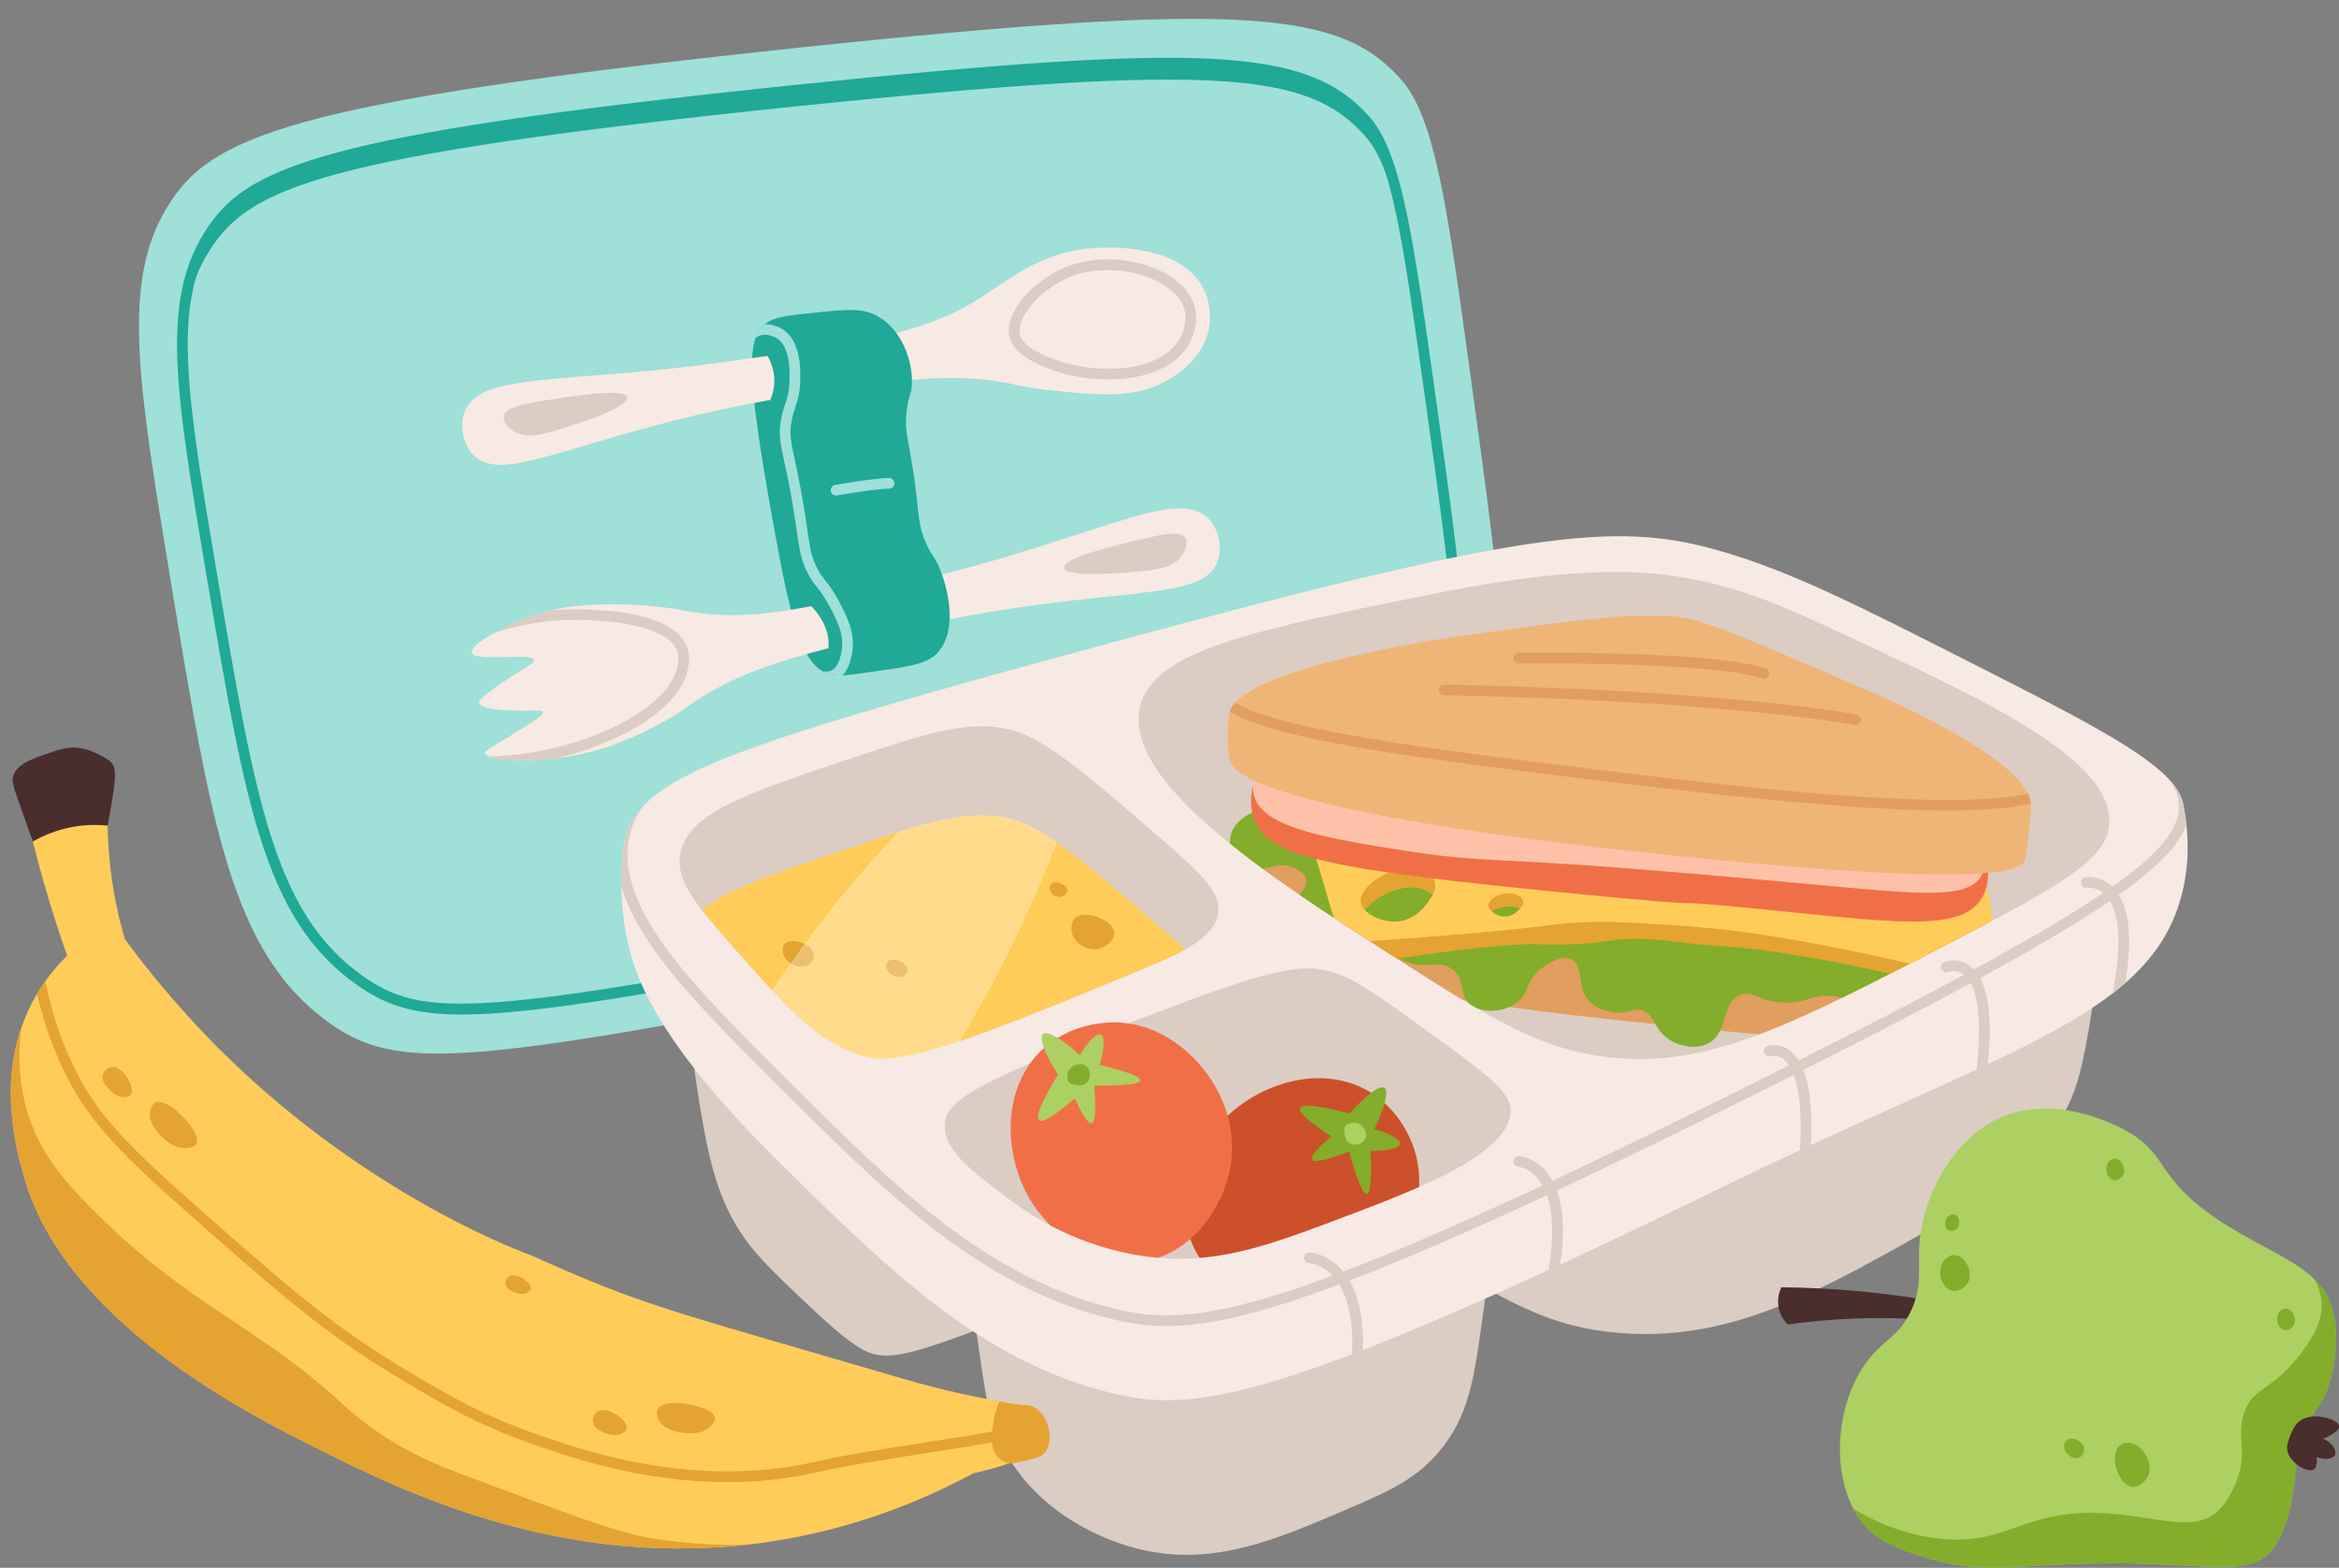 <?xml version="1.0" encoding="UTF-8"?>
<!DOCTYPE svg PUBLIC '-//W3C//DTD SVG 1.0//EN'
          'http://www.w3.org/TR/2001/REC-SVG-20010904/DTD/svg10.dtd'>
<svg height="623.0" preserveAspectRatio="xMidYMid meet" version="1.0" viewBox="-4.3 -7.5 929.4 623.0" width="929.4" xmlns="http://www.w3.org/2000/svg" xmlns:xlink="http://www.w3.org/1999/xlink" zoomAndPan="magnify"
><rect x="-4.3" y="-7.5" width="929.4" height="623.0" fill="#808080" stroke="none"/><defs
  ><clipPath id="a"
    ><path d="M 242 205 L 865 205 L 865 520 L 242 520 Z M 242 205"
    /></clipPath
    ><clipPath id="b"
    ><path d="M 863.398 313.059 C 861.414 298.008 833.898 283.766 778.949 255.895 C 733.73 232.961 707.785 219.805 680.215 211.723 C 637.141 199.105 602.531 202.523 412.586 254.598 C 278.723 291.297 249.023 302.449 243.691 327.352 C 243.254 329.41 243.02 331.473 242.938 333.547 C 242.457 339.656 242.227 348.508 243.691 358.938 C 246.164 376.531 252.676 402.684 307.352 456.375 C 349.832 498.086 385.82 533.43 437.27 546.016 C 469.246 553.84 501.523 551.488 680.215 464.168 C 794.598 408.273 852.695 396.191 863.398 344.645 C 866.059 331.816 864.844 320.566 863.398 313.059"
    /></clipPath
    ><clipPath id="c"
    ><path d="M 513 490 L 538 490 L 538 542 L 513 542 Z M 513 490"
    /></clipPath
    ><clipPath id="d"
    ><path d="M 863.398 313.059 C 861.414 298.008 833.898 283.766 778.949 255.895 C 733.73 232.961 707.785 219.805 680.215 211.723 C 637.141 199.105 602.531 202.523 412.586 254.598 C 278.723 291.297 249.023 302.449 243.691 327.352 C 243.254 329.41 243.02 331.473 242.938 333.547 C 242.457 339.656 242.227 348.508 243.691 358.938 C 246.164 376.531 252.676 402.684 307.352 456.375 C 349.832 498.086 385.82 533.43 437.27 546.016 C 469.246 553.84 501.523 551.488 680.215 464.168 C 794.598 408.273 852.695 396.191 863.398 344.645 C 866.059 331.816 864.844 320.566 863.398 313.059"
    /></clipPath
    ><clipPath id="e"
    ><path d="M 597 451 L 617 451 L 617 506 L 597 506 Z M 597 451"
    /></clipPath
    ><clipPath id="f"
    ><path d="M 863.398 313.059 C 861.414 298.008 833.898 283.766 778.949 255.895 C 733.73 232.961 707.785 219.805 680.215 211.723 C 637.141 199.105 602.531 202.523 412.586 254.598 C 278.723 291.297 249.023 302.449 243.691 327.352 C 243.254 329.41 243.02 331.473 242.938 333.547 C 242.457 339.656 242.227 348.508 243.691 358.938 C 246.164 376.531 252.676 402.684 307.352 456.375 C 349.832 498.086 385.82 533.43 437.27 546.016 C 469.246 553.84 501.523 551.488 680.215 464.168 C 794.598 408.273 852.695 396.191 863.398 344.645 C 866.059 331.816 864.844 320.566 863.398 313.059"
    /></clipPath
    ><clipPath id="g"
    ><path d="M 696 407 L 716 407 L 716 459 L 696 459 Z M 696 407"
    /></clipPath
    ><clipPath id="h"
    ><path d="M 863.398 313.059 C 861.414 298.008 833.898 283.766 778.949 255.895 C 733.73 232.961 707.785 219.805 680.215 211.723 C 637.141 199.105 602.531 202.523 412.586 254.598 C 278.723 291.297 249.023 302.449 243.691 327.352 C 243.254 329.41 243.02 331.473 242.938 333.547 C 242.457 339.656 242.227 348.508 243.691 358.938 C 246.164 376.531 252.676 402.684 307.352 456.375 C 349.832 498.086 385.82 533.43 437.27 546.016 C 469.246 553.84 501.523 551.488 680.215 464.168 C 794.598 408.273 852.695 396.191 863.398 344.645 C 866.059 331.816 864.844 320.566 863.398 313.059"
    /></clipPath
    ><clipPath id="i"
    ><path d="M 766 374 L 787 374 L 787 427 L 766 427 Z M 766 374"
    /></clipPath
    ><clipPath id="j"
    ><path d="M 863.398 313.059 C 861.414 298.008 833.898 283.766 778.949 255.895 C 733.73 232.961 707.785 219.805 680.215 211.723 C 637.141 199.105 602.531 202.523 412.586 254.598 C 278.723 291.297 249.023 302.449 243.691 327.352 C 243.254 329.41 243.02 331.473 242.938 333.547 C 242.457 339.656 242.227 348.508 243.691 358.938 C 246.164 376.531 252.676 402.684 307.352 456.375 C 349.832 498.086 385.82 533.43 437.27 546.016 C 469.246 553.84 501.523 551.488 680.215 464.168 C 794.598 408.273 852.695 396.191 863.398 344.645 C 866.059 331.816 864.844 320.566 863.398 313.059"
    /></clipPath
    ><clipPath id="k"
    ><path d="M 822 340 L 842 340 L 842 404 L 822 404 Z M 822 340"
    /></clipPath
    ><clipPath id="l"
    ><path d="M 863.398 313.059 C 861.414 298.008 833.898 283.766 778.949 255.895 C 733.73 232.961 707.785 219.805 680.215 211.723 C 637.141 199.105 602.531 202.523 412.586 254.598 C 278.723 291.297 249.023 302.449 243.691 327.352 C 243.254 329.41 243.02 331.473 242.938 333.547 C 242.457 339.656 242.227 348.508 243.691 358.938 C 246.164 376.531 252.676 402.684 307.352 456.375 C 349.832 498.086 385.82 533.43 437.27 546.016 C 469.246 553.84 501.523 551.488 680.215 464.168 C 794.598 408.273 852.695 396.191 863.398 344.645 C 866.059 331.816 864.844 320.566 863.398 313.059"
    /></clipPath
    ><clipPath id="m"
    ><path d="M 481 304 L 801 304 L 801 408 L 481 408 Z M 481 304"
    /></clipPath
    ><clipPath id="n"
    ><path d="M 833.875 319.855 C 833.195 334.266 812.496 345.305 771.117 366.797 C 706.98 400.113 674.91 416.773 635.91 412.719 C 607.418 409.754 587.492 396.965 547.645 371.391 C 500.781 341.312 441.727 303.41 448.66 273.426 C 453.895 250.805 494.383 242.691 568.238 227.891 C 625.402 216.438 652.266 219.887 664.277 221.938 C 688.617 226.086 704.723 233.48 733.363 246.895 C 787.008 272.02 835.07 294.531 833.875 319.855"
    /></clipPath
    ><clipPath id="o"
    ><path d="M 484 309 L 779 309 L 779 409 L 484 409 Z M 484 309"
    /></clipPath
    ><clipPath id="p"
    ><path d="M 833.875 319.855 C 833.195 334.266 812.496 345.305 771.117 366.797 C 706.98 400.113 674.91 416.773 635.91 412.719 C 607.418 409.754 587.492 396.965 547.645 371.391 C 500.781 341.312 441.727 303.41 448.66 273.426 C 453.895 250.805 494.383 242.691 568.238 227.891 C 625.402 216.438 652.266 219.887 664.277 221.938 C 688.617 226.086 704.723 233.48 733.363 246.895 C 787.008 272.02 835.07 294.531 833.875 319.855"
    /></clipPath
    ><clipPath id="q"
    ><path d="M 534 327 L 569 327 L 569 357 L 534 357 Z M 534 327"
    /></clipPath
    ><clipPath id="r"
    ><path d="M 833.875 319.855 C 833.195 334.266 812.496 345.305 771.117 366.797 C 706.98 400.113 674.91 416.773 635.91 412.719 C 607.418 409.754 587.492 396.965 547.645 371.391 C 500.781 341.312 441.727 303.41 448.66 273.426 C 453.895 250.805 494.383 242.691 568.238 227.891 C 625.402 216.438 652.266 219.887 664.277 221.938 C 688.617 226.086 704.723 233.48 733.363 246.895 C 787.008 272.02 835.07 294.531 833.875 319.855"
    /></clipPath
    ><clipPath id="s"
    ><path d="M 583 345 L 603 345 L 603 357 L 583 357 Z M 583 345"
    /></clipPath
    ><clipPath id="t"
    ><path d="M 833.875 319.855 C 833.195 334.266 812.496 345.305 771.117 366.797 C 706.98 400.113 674.91 416.773 635.91 412.719 C 607.418 409.754 587.492 396.965 547.645 371.391 C 500.781 341.312 441.727 303.41 448.66 273.426 C 453.895 250.805 494.383 242.691 568.238 227.891 C 625.402 216.438 652.266 219.887 664.277 221.938 C 688.617 226.086 704.723 233.48 733.363 246.895 C 787.008 272.02 835.07 294.531 833.875 319.855"
    /></clipPath
    ><clipPath id="u"
    ><path d="M 513 290 L 788 290 L 788 388 L 513 388 Z M 513 290"
    /></clipPath
    ><clipPath id="v"
    ><path d="M 833.875 319.855 C 833.195 334.266 812.496 345.305 771.117 366.797 C 706.98 400.113 674.91 416.773 635.91 412.719 C 607.418 409.754 587.492 396.965 547.645 371.391 C 500.781 341.312 441.727 303.41 448.66 273.426 C 453.895 250.805 494.383 242.691 568.238 227.891 C 625.402 216.438 652.266 219.887 664.277 221.938 C 688.617 226.086 704.723 233.48 733.363 246.895 C 787.008 272.02 835.07 294.531 833.875 319.855"
    /></clipPath
    ><clipPath id="w"
    ><path d="M 508 285 L 788 285 L 788 383 L 508 383 Z M 508 285"
    /></clipPath
    ><clipPath id="x"
    ><path d="M 833.875 319.855 C 833.195 334.266 812.496 345.305 771.117 366.797 C 706.98 400.113 674.91 416.773 635.91 412.719 C 607.418 409.754 587.492 396.965 547.645 371.391 C 500.781 341.312 441.727 303.41 448.66 273.426 C 453.895 250.805 494.383 242.691 568.238 227.891 C 625.402 216.438 652.266 219.887 664.277 221.938 C 688.617 226.086 704.723 233.48 733.363 246.895 C 787.008 272.02 835.07 294.531 833.875 319.855"
    /></clipPath
    ><clipPath id="y"
    ><path d="M 492 259 L 786 259 L 786 359 L 492 359 Z M 492 259"
    /></clipPath
    ><clipPath id="z"
    ><path d="M 833.875 319.855 C 833.195 334.266 812.496 345.305 771.117 366.797 C 706.98 400.113 674.91 416.773 635.91 412.719 C 607.418 409.754 587.492 396.965 547.645 371.391 C 500.781 341.312 441.727 303.41 448.66 273.426 C 453.895 250.805 494.383 242.691 568.238 227.891 C 625.402 216.438 652.266 219.887 664.277 221.938 C 688.617 226.086 704.723 233.48 733.363 246.895 C 787.008 272.02 835.07 294.531 833.875 319.855"
    /></clipPath
    ><clipPath id="A"
    ><path d="M 493 245 L 785 245 L 785 348 L 493 348 Z M 493 245"
    /></clipPath
    ><clipPath id="B"
    ><path d="M 833.875 319.855 C 833.195 334.266 812.496 345.305 771.117 366.797 C 706.98 400.113 674.91 416.773 635.91 412.719 C 607.418 409.754 587.492 396.965 547.645 371.391 C 500.781 341.312 441.727 303.41 448.66 273.426 C 453.895 250.805 494.383 242.691 568.238 227.891 C 625.402 216.438 652.266 219.887 664.277 221.938 C 688.617 226.086 704.723 233.48 733.363 246.895 C 787.008 272.02 835.07 294.531 833.875 319.855"
    /></clipPath
    ><clipPath id="C"
    ><path d="M 483 237 L 803 237 L 803 340 L 483 340 Z M 483 237"
    /></clipPath
    ><clipPath id="D"
    ><path d="M 833.875 319.855 C 833.195 334.266 812.496 345.305 771.117 366.797 C 706.98 400.113 674.91 416.773 635.91 412.719 C 607.418 409.754 587.492 396.965 547.645 371.391 C 500.781 341.312 441.727 303.41 448.66 273.426 C 453.895 250.805 494.383 242.691 568.238 227.891 C 625.402 216.438 652.266 219.887 664.277 221.938 C 688.617 226.086 704.723 233.48 733.363 246.895 C 787.008 272.02 835.07 294.531 833.875 319.855"
    /></clipPath
    ><clipPath id="E"
    ><path d="M 483 242 L 803 242 L 803 315 L 483 315 Z M 483 242"
    /></clipPath
    ><clipPath id="F"
    ><path d="M 833.875 319.855 C 833.195 334.266 812.496 345.305 771.117 366.797 C 706.98 400.113 674.91 416.773 635.91 412.719 C 607.418 409.754 587.492 396.965 547.645 371.391 C 500.781 341.312 441.727 303.41 448.66 273.426 C 453.895 250.805 494.383 242.691 568.238 227.891 C 625.402 216.438 652.266 219.887 664.277 221.938 C 688.617 226.086 704.723 233.48 733.363 246.895 C 787.008 272.02 835.07 294.531 833.875 319.855"
    /></clipPath
    ><clipPath id="G"
    ><path d="M 800.297 334.312 C 796.836 348.516 656.465 332.078 624.441 328.531 C 624.441 328.531 487.129 313.316 484.203 294.223 C 483.793 291.535 483.621 288.734 483.621 288.734 C 483.621 288.734 483.207 282.039 484.109 276.262 C 487.035 257.5 576.141 245.195 576.141 245.195 C 624.164 238.562 648.176 235.246 665.891 238.176 C 674.941 239.672 697.793 249.562 743.492 269.348 C 743.492 269.348 803.148 295.172 802.676 312.543 C 802.668 312.906 802.547 315.984 802.191 320.035 C 801.531 327.52 800.48 333.547 800.297 334.312"
    /></clipPath
    ><clipPath id="H"
    ><path d="M 567 264 L 736 264 L 736 281 L 567 281 Z M 567 264"
    /></clipPath
    ><clipPath id="I"
    ><path d="M 833.875 319.855 C 833.195 334.266 812.496 345.305 771.117 366.797 C 706.98 400.113 674.91 416.773 635.91 412.719 C 607.418 409.754 587.492 396.965 547.645 371.391 C 500.781 341.312 441.727 303.41 448.66 273.426 C 453.895 250.805 494.383 242.691 568.238 227.891 C 625.402 216.438 652.266 219.887 664.277 221.938 C 688.617 226.086 704.723 233.48 733.363 246.895 C 787.008 272.02 835.07 294.531 833.875 319.855"
    /></clipPath
    ><clipPath id="J"
    ><path d="M 597 251 L 699 251 L 699 263 L 597 263 Z M 597 251"
    /></clipPath
    ><clipPath id="K"
    ><path d="M 833.875 319.855 C 833.195 334.266 812.496 345.305 771.117 366.797 C 706.98 400.113 674.91 416.773 635.91 412.719 C 607.418 409.754 587.492 396.965 547.645 371.391 C 500.781 341.312 441.727 303.41 448.66 273.426 C 453.895 250.805 494.383 242.691 568.238 227.891 C 625.402 216.438 652.266 219.887 664.277 221.938 C 688.617 226.086 704.723 233.48 733.363 246.895 C 787.008 272.02 835.07 294.531 833.875 319.855"
    /></clipPath
    ><clipPath id="L"
    ><path d="M 726 433 L 924 433 L 924 615.379 L 726 615.379 Z M 726 433"
    /></clipPath
    ><clipPath id="M"
    ><path d="M 732 500 L 924 500 L 924 615.379 L 732 615.379 Z M 732 500"
    /></clipPath
    ><clipPath id="N"
    ><path d="M 904 555 L 925.18 555 L 925.18 577 L 904 577 Z M 904 555"
    /></clipPath
    ><clipPath id="O"
    ><path d="M 7 364 L 409 364 L 409 582 L 7 582 Z M 7 364"
    /></clipPath
    ><clipPath id="P"
    ><path d="M 409.523 569.074 C 404.633 571.227 399.102 573.328 392.98 575.184 C 389.273 576.305 385.715 577.23 382.352 577.984 C 366.895 586.32 343.668 596.84 314.066 602.914 C 306.723 604.422 299.488 605.539 292.383 606.336 C 217.145 614.727 156.418 585.398 123.719 569.074 C 94.773 554.637 20.684 517.605 4.93 458.988 C 2.109 448.551 -4.25 424.887 4.309 400.516 C 5.309 397.621 6.523 394.738 7.98 391.852 C 12.543 382.805 18.227 376.344 22.391 372.246 C 16.914 356.789 13.055 343.441 10.332 333.09 C 8.086 324.531 6.617 317.945 5.613 312.648 L 38.641 309.914 C 38.43 314.305 38.379 318.93 38.547 323.77 C 39.137 340.836 42.199 355.109 45.297 365.648 C 48.676 370.254 53.66 376.855 60.078 384.465 C 62.387 387.223 65.73 391.145 70.035 395.922 C 132.984 465.52 206.262 491.109 206.414 491.18 C 229.363 501.48 242.629 506.816 261.898 513.004 C 281.141 519.203 306.391 526.254 353.23 539.996 C 356.523 540.953 363.105 542.887 372.059 545.023 C 385.957 548.32 397.699 550.23 405.973 551.379 C 407.012 552.406 410.004 555.691 410.637 560.883 C 411.105 564.66 410.109 567.637 409.523 569.074"
    /></clipPath
    ><clipPath id="Q"
    ><path d="M 294 121 L 335 121 L 335 261 L 294 261 Z M 294 121"
    /></clipPath
    ><clipPath id="R"
    ><path d="M 360.242 182.805 C 361.926 190.125 362.953 189.844 365.914 199.164 C 371.047 215.305 379.031 240.422 368.387 251.738 C 363.98 256.418 356.352 257.438 341.211 259.594 C 332.82 260.785 328.629 261.383 325.578 260.531 C 314.402 257.402 310.105 240.676 302.484 197.91 C 292.273 140.633 292.098 126.387 300.48 120.707 C 303.988 118.328 309.273 117.785 319.844 116.699 C 331.922 115.461 338.34 114.801 344.215 118.035 C 353.91 123.375 356.383 136.105 358.027 145.309 C 360.855 161.145 356.43 166.238 360.242 182.805"
    /></clipPath
    ><clipPath id="S"
    ><path d="M 183 234 L 270 234 L 270 295 L 183 295 Z M 183 234"
    /></clipPath
    ><clipPath id="T"
    ><path d="M 333.426 247.898 C 355.008 242.508 365.797 239.809 381.582 236.973 C 443.742 225.789 473.723 230.812 479.438 215.777 C 481.465 210.441 480.164 203.305 476.258 198.969 C 464.676 186.105 435.395 203.73 374.781 219.559 C 322.383 233.242 296.184 240.082 270.141 235.562 C 268.551 235.285 247.402 230.742 223.328 233.477 C 221.227 233.719 210.672 235.008 198.512 240.715 C 197.477 241.199 182.188 248.375 183.195 251.809 C 183.82 253.934 190.438 253.746 196.668 253.559 C 202.277 253.391 207.574 253.223 207.902 254.742 C 208.172 255.988 204.898 257.336 196.137 263.188 C 186.285 269.762 185.93 271.055 186.102 271.773 C 186.734 274.406 195.785 274.727 200.676 274.895 C 203.094 274.98 205.113 274.934 206.73 274.883 C 209.672 274.797 211.277 274.707 211.52 275.426 C 211.855 276.434 209.242 278.16 202.504 282.355 C 189.633 290.379 188.23 290.895 188.363 291.711 C 188.902 294.992 213.328 296.977 236.168 289.586 C 248.93 285.461 262.629 277.805 266.734 274.766 C 267.148 274.461 269.574 272.695 272.977 270.465 C 274.465 269.488 276.297 268.363 278.926 266.902 C 292.848 259.156 305.82 254.797 333.426 247.898"
    /></clipPath
  ></defs
  ><g
  ><g
    ><path d="M 586.281 307.34 C 569.137 338.656 539.406 346.586 355.301 382.039 C 181.016 415.605 153.68 418.895 125.703 398.367 C 87.836 370.582 79.711 321.34 63.457 222.852 C 50.438 143.949 43.926 104.5 62.203 74.684 C 79.07 47.172 108.387 33.152 311.422 11.621 C 491.715 -7.496 528.363 -2.781 552.238 23.879 C 565.656 38.859 570.555 72.844 579.797 140.195 C 592.895 235.602 599.441 283.309 586.281 307.34" fill="#9fe0d8"
    /></g
    ><g
    ><path d="M 459.75 19.852 C 427.551 19.852 381.203 23.309 312.328 30.438 C 122.328 50.102 95.797 62.801 80.539 87.086 C 63.855 113.652 69.922 149.531 82.008 221.012 C 97.109 310.324 104.691 355.152 139.438 380.035 C 164.078 397.676 186.012 396.105 352.805 364.758 C 523.406 332.691 551.941 325.504 567.633 297.535 C 579.605 276.199 573.488 232.727 561.309 146.125 C 552.996 87.012 548.418 54.449 536.039 40.965 C 523.312 27.094 506.34 19.852 459.75 19.852 M 179.312 395.645 C 158.988 395.645 148.133 391.473 136.973 383.48 C 100.805 357.582 93.125 312.176 77.832 221.723 C 65.562 149.18 59.406 112.766 76.953 84.832 C 92.969 59.328 120.035 46.078 311.891 26.223 C 474.402 9.402 514.762 11.516 539.16 38.098 C 551.895 51.973 556.438 81.059 565.504 145.535 C 577.816 233.082 584 277.023 571.324 299.609 C 554.734 329.188 525.867 336.539 353.586 368.922 C 256.949 387.086 208.422 395.645 179.312 395.645" fill="#20a996"
    /></g
    ><g
    ><path d="M 576.184 266.004 C 575.789 240.375 570.699 203.98 563.414 152.25 C 554.754 90.707 550.164 59.641 537.59 45.961 C 515.25 21.594 480.922 17.285 312.109 34.754 C 122 54.422 94.547 67.234 78.754 92.383 C 71.703 103.629 68.57 116.379 68.223 132.52 C 67.832 113.242 70.789 98.648 78.754 85.965 C 94.547 60.816 122 48.004 312.109 28.336 C 480.922 10.867 515.25 15.176 537.59 39.539 C 550.164 53.223 554.754 84.266 563.414 145.832 C 571.309 202.043 576.66 240.137 576.184 266.004" fill="#20a996"
    /></g
    ><g
    ><path d="M 568.051 568.676 C 558.621 580.195 547.82 584.98 531.316 592.059 C 501.613 604.797 476.711 615.473 446.961 607.703 C 440.402 605.992 413.98 598.258 397.98 574.117 C 389.203 560.879 387.559 548.734 385.055 531.258 C 382.16 511.055 377.672 480.574 371.109 439.25 C 410.965 491.617 474.16 513.688 526.344 495.73 C 568.703 481.152 589.742 445.035 595.945 433.297 C 593.551 451.797 589.727 480.77 584.379 519.012 C 581.328 540.812 579.141 555.125 568.051 568.676" fill="#dbcdc3"
    /></g
    ><g
    ><path d="M 457.844 443.074 C 475.383 458.242 480.641 464.586 479.785 471.648 C 478.531 481.973 464.914 487.914 447.852 494.969 C 360.816 530.934 349.84 535.129 338.188 528.609 C 331.184 524.684 322.82 516.75 311.582 506.086 C 306.73 501.48 299.422 494.551 294.203 488.055 C 282.34 473.297 278.234 457.051 274.848 438.059 C 267.496 396.848 266.055 356.941 265.781 334.66 C 315.449 358.391 358.566 380.012 395.598 398.684 C 395.598 398.688 415.906 406.801 457.844 443.074" fill="#dbcdc3"
    /></g
    ><g
    ><path d="M 816.02 434.656 C 805.648 454.012 789.715 465.258 771.117 475.941 C 717.062 506.996 682.168 526.672 635.91 521.863 C 607.418 518.898 587.492 506.109 547.645 480.535 C 500.781 450.457 441.727 412.555 448.66 382.57 C 453.895 359.949 494.383 351.836 568.238 337.035 C 606.953 329.277 632.836 331.777 664.277 331.078 C 704.793 330.184 762.508 326.734 833.504 315.008 C 832.891 347.332 829.902 373.836 827.031 393.016 C 823.352 417.633 820.426 426.434 816.02 434.656" fill="#dbcdc3"
    /></g
    ><g
    ><path d="M 863.398 313.059 C 861.414 298.008 833.898 283.766 778.949 255.895 C 733.73 232.961 707.785 219.805 680.215 211.723 C 637.141 199.105 602.531 202.523 412.586 254.598 C 278.723 291.297 249.023 302.449 243.691 327.352 C 243.254 329.41 243.02 331.473 242.938 333.547 C 242.457 339.656 242.227 348.508 243.691 358.938 C 246.164 376.531 252.676 402.684 307.352 456.375 C 349.832 498.086 385.82 533.43 437.27 546.016 C 469.246 553.84 501.523 551.488 680.215 464.168 C 794.598 408.273 852.695 396.191 863.398 344.645 C 866.059 331.816 864.844 320.566 863.398 313.059" fill="#f7e9e3"
    /></g
    ><g clip-path="url(#a)"
    ><g clip-path="url(#b)"
      ><path d="M 639.238 203.18 C 602.293 203.18 545.297 216 413.152 252.762 C 275.688 291.004 250.656 301.801 245.766 324.984 C 239.824 353.145 270.285 383.496 308.848 421.922 C 350.73 463.652 386.898 499.695 437.781 512.332 C 468.59 519.984 500.219 518.223 679.273 429.434 C 836.781 351.328 863.891 330.324 861.297 310.316 C 859.414 295.832 828.762 280.059 777.98 253.922 C 732.203 230.363 706.992 217.387 679.609 209.246 C 666.957 205.484 654.902 203.18 639.238 203.18 Z M 459.137 519.43 C 450.633 519.43 443.684 518.164 436.758 516.445 C 384.738 503.527 348.184 467.102 305.855 424.922 C 266.383 385.59 235.203 354.523 241.617 324.109 C 247.32 297.078 279 285.68 412.02 248.676 C 601.223 196.043 637.395 192.273 680.816 205.184 C 708.578 213.438 733.914 226.477 779.914 250.152 C 837.758 279.922 863.418 293.758 865.496 309.773 C 868.43 332.363 842.199 353.371 681.156 433.23 C 540.137 503.16 489.637 519.43 459.137 519.43" fill="#dbcdc3"
      /></g
    ></g
    ><g clip-path="url(#c)"
    ><g clip-path="url(#d)"
      ><path d="M 534.207 541.879 C 534.117 541.879 534.027 541.875 533.938 541.863 C 532.777 541.715 531.953 540.652 532.102 539.492 C 535.023 516.703 530.434 505.652 526.07 500.395 C 521.418 494.797 516.129 494.434 515.906 494.422 C 514.742 494.355 513.844 493.359 513.902 492.199 C 513.961 491.035 514.961 490.094 516.102 490.188 C 516.395 490.199 523.328 490.57 529.215 497.551 C 536.438 506.121 538.82 520.414 536.309 540.031 C 536.168 541.102 535.258 541.879 534.207 541.879" fill="#dbcdc3"
      /></g
    ></g
    ><g clip-path="url(#e)"
    ><g clip-path="url(#f)"
      ><path d="M 611.988 505.566 C 611.84 505.566 611.695 505.555 611.547 505.523 C 610.402 505.277 609.672 504.152 609.91 503.008 C 615.152 478.391 611.391 466.812 607.316 461.434 C 603.609 456.539 599.137 456.121 599.094 456.117 C 597.926 456.039 597.039 455.035 597.117 453.867 C 597.191 452.699 598.203 451.848 599.367 451.887 C 599.625 451.906 605.773 452.375 610.695 458.875 C 617.398 467.727 618.531 482.871 614.059 503.891 C 613.848 504.887 612.969 505.566 611.988 505.566" fill="#dbcdc3"
      /></g
    ></g
    ><g clip-path="url(#g)"
    ><g clip-path="url(#h)"
      ><path d="M 712.445 458.762 L 712.234 458.75 C 711.07 458.637 710.223 457.602 710.336 456.434 C 713.348 425.668 707.988 416.348 704.531 413.527 C 701.922 411.406 699.438 412.148 699.328 412.18 C 698.234 412.523 697.031 411.922 696.668 410.82 C 696.309 409.719 696.883 408.539 697.98 408.16 C 698.164 408.098 702.625 406.621 707.062 410.129 C 714.492 415.996 717.012 431.715 714.551 456.848 C 714.445 457.941 713.523 458.762 712.445 458.762" fill="#dbcdc3"
      /></g
    ></g
    ><g clip-path="url(#i)"
    ><g clip-path="url(#j)"
      ><path d="M 782.348 426.684 C 782.246 426.684 782.145 426.676 782.043 426.664 C 780.883 426.496 780.078 425.422 780.246 424.262 C 784.898 392.062 779.625 382.578 776.07 379.789 C 773.105 377.465 769.906 378.668 769.871 378.68 C 768.789 379.117 767.551 378.594 767.113 377.508 C 766.676 376.426 767.199 375.188 768.281 374.75 C 768.504 374.66 773.762 372.598 778.684 376.453 C 786.285 382.41 788.219 398.699 784.441 424.867 C 784.289 425.926 783.383 426.684 782.348 426.684" fill="#dbcdc3"
      /></g
    ></g
    ><g clip-path="url(#k)"
    ><g clip-path="url(#l)"
      ><path d="M 833.898 403.613 C 833.715 403.613 833.531 403.586 833.344 403.535 C 832.215 403.23 831.547 402.066 831.852 400.938 C 840.957 367.316 837.352 353.941 832.723 348.641 C 829.297 344.723 825.16 345.215 824.984 345.238 C 823.824 345.395 822.762 344.586 822.605 343.434 C 822.441 342.281 823.23 341.219 824.379 341.047 C 824.641 341.004 830.836 340.148 835.812 345.738 C 843.637 354.531 843.68 373.473 835.941 402.047 C 835.688 402.988 834.832 403.609 833.898 403.613" fill="#dbcdc3"
      /></g
    ></g
    ><g
    ><path d="M 595.941 433.293 C 596.383 445.121 579.258 455.477 559.574 464.168 C 550.199 468.324 540.23 472.102 531.316 475.477 C 508.395 484.172 490.809 490.824 472.363 492.344 C 466.969 492.805 461.516 492.805 455.82 492.305 L 455.801 492.305 C 452.922 492.047 449.984 491.645 446.965 491.125 C 433.258 488.707 421.926 484.133 413.176 479.516 L 413.152 479.516 C 404.801 475.098 398.785 470.66 395.246 467.984 C 381.641 457.691 370.488 449.281 371.109 439.246 C 371.527 432.312 377.441 426.918 405.078 414.988 C 407.219 414.07 409.477 413.109 411.875 412.09 C 414.672 410.93 417.648 409.691 420.848 408.414 C 423.926 407.152 427.16 405.855 430.617 404.477 C 431.398 404.156 432.199 403.855 433.016 403.535 C 435.098 402.699 437.254 401.859 439.473 400.98 C 441.031 400.359 442.531 399.781 444.027 399.18 L 444.047 399.18 C 502.359 376.441 513.492 375.02 526.34 379.137 C 534.715 381.816 544.887 389.25 565.328 404.035 C 585.57 418.684 595.684 426.141 595.941 433.293" fill="#dbcdc3"
    /></g
    ><g
    ><path d="M 479.777 355.059 C 479.059 361.113 474.062 365.668 466.629 369.805 C 461.375 372.723 454.898 375.461 447.844 378.379 C 385.336 404.219 353.762 417.027 338.195 412.031 C 320.09 406.195 309.098 393.746 288.457 370.363 C 282.883 364.051 278.203 358.773 274.609 354.117 C 267.914 345.504 264.797 339.012 265.996 331.938 C 268.773 315.59 292.574 307.656 331.062 294.809 C 363.234 284.055 379.301 278.699 395.609 282.098 C 410.016 285.113 425.965 298.902 457.836 326.48 C 475.383 341.668 480.637 348.004 479.777 355.059" fill="#dbcdc3"
    /></g
    ><g
    ><path d="M 466.629 369.805 C 461.375 372.723 454.898 375.461 447.844 378.379 C 417.449 390.949 394.367 400.422 376.902 406.254 C 358.418 412.469 346.188 414.59 338.195 412.031 C 324.727 407.695 315.176 399.68 302.664 386.211 C 298.387 381.594 293.73 376.34 288.457 370.363 C 282.883 364.051 278.203 358.773 274.609 354.117 C 285.141 345.625 304.645 339.109 331.062 330.277 C 339.293 327.539 346.469 325.141 352.863 323.145 C 371.469 317.367 383.477 315.051 395.609 317.59 C 401.621 318.848 407.898 321.965 415.512 327.219 C 426.102 334.516 439.273 345.906 457.836 361.973 C 461.215 364.891 464.133 367.469 466.629 369.805" fill="#ffcc59"
    /></g
    ><g
    ><path d="M 833.875 319.855 C 833.195 334.266 812.496 345.305 771.117 366.797 C 706.98 400.113 674.91 416.773 635.91 412.719 C 607.418 409.754 587.492 396.965 547.645 371.391 C 500.781 341.312 441.727 303.41 448.66 273.426 C 453.895 250.805 494.383 242.691 568.238 227.891 C 625.402 216.438 652.266 219.887 664.277 221.938 C 688.617 226.086 704.723 233.48 733.363 246.895 C 787.008 272.02 835.07 294.531 833.875 319.855" fill="#dbcdc3"
    /></g
    ><g clip-path="url(#m)"
    ><g clip-path="url(#n)"
      ><path d="M 798.191 401.852 C 794.73 416.051 654.363 399.617 622.34 396.066 C 622.34 396.066 485.023 380.852 482.102 361.762 C 481.688 359.07 481.516 356.27 481.516 356.27 C 481.516 356.27 481.105 349.574 482.008 343.797 C 484.934 325.039 574.035 312.73 574.035 312.73 C 622.062 306.102 646.074 302.785 663.789 305.711 C 672.84 307.207 695.691 317.098 741.391 336.883 C 741.391 336.883 801.047 362.711 800.574 380.082 C 800.562 380.441 800.445 383.523 800.09 387.574 C 799.43 395.055 798.379 401.086 798.191 401.852" fill="#e29e5f"
      /></g
    ></g
    ><g clip-path="url(#o)"
    ><g clip-path="url(#p)"
      ><path d="M 745.609 396.391 C 733.969 394.266 732.082 387.938 721.117 388.227 C 714.094 388.414 713.387 391.051 705.473 390.949 C 694.695 390.809 692.219 385.867 687.102 387.887 C 679.527 390.879 682.516 403.258 674.18 407.273 C 669.438 409.559 662.934 408.27 658.871 405.574 C 652.832 401.57 653.074 395.051 647.645 393.84 C 644.77 393.199 644.137 394.824 639.484 394.859 C 638.957 394.863 632.707 394.84 628.449 391.508 C 621.539 386.094 625.461 376.328 620.148 373.754 C 616.07 371.773 610.008 375.715 607.34 378.023 C 601.781 382.828 603.508 387.008 598.664 390.777 C 593.609 394.715 584.949 395.441 580.113 391.758 C 575.023 387.883 578.188 382.035 573.09 377.855 C 567.516 373.293 562.453 378.332 553.426 374.281 C 545.332 370.648 545.559 364.879 539.141 364.074 C 533.207 363.336 531.762 367.801 524.855 367.816 C 516.715 367.84 507.688 361.535 507.508 355.742 C 507.328 349.98 515.965 346.758 514.648 341.797 C 514.062 339.578 511.848 338.398 510.566 337.715 C 502.355 333.34 494.598 341.258 488.797 337.715 C 484.762 335.246 483.348 328.25 485.059 323.43 C 488.195 314.57 502.172 312.203 508.188 311.184 C 553.113 303.574 766.727 318.129 777.285 368.609 C 777.918 371.621 780.004 381.59 774.582 388.672 C 768.461 396.672 754.992 398.105 745.609 396.391" fill="#83ad2b"
      /></g
    ></g
    ><g clip-path="url(#q)"
    ><g clip-path="url(#r)"
      ><path d="M 536.375 356.09 C 538.203 353.621 542.168 349.066 548.75 346.73 C 551.625 345.707 555.996 344.152 560.992 345.879 C 565.434 347.41 567.938 350.688 568.902 352.117 C 568.277 344.652 567.656 337.188 567.031 329.723 L 541.859 327.68 L 534.547 347.277 L 536.375 356.09" fill="#e5a331"
      /></g
    ></g
    ><g clip-path="url(#s)"
    ><g clip-path="url(#t)"
      ><path d="M 585.484 356.762 C 586.176 356.133 591.195 351.684 597.559 352.938 C 599.891 353.395 601.641 354.469 602.746 355.316 C 602.613 352.113 602.48 348.906 602.348 345.699 L 583.867 347.473 L 585.484 356.762" fill="#e5a331"
      /></g
    ></g
    ><g clip-path="url(#u)"
    ><g clip-path="url(#v)"
      ><path d="M 558.094 337.973 C 559.152 338.152 564.508 339.148 565.746 342.809 C 566.727 345.625 564.77 348.543 563.469 350.461 C 562.371 352.078 558.152 358.395 550.441 358.715 C 544.285 358.953 537.012 355.457 536.41 351.02 C 535.594 344.746 548.203 336.152 558.094 337.973 Z M 597.863 347.902 C 598.301 348.062 600.66 348.902 600.961 350.66 C 601.18 352 600.078 353.18 599.359 353.938 C 598.742 354.598 596.363 357.137 592.867 356.715 C 590.066 356.355 587.031 354.238 587.09 352.199 C 587.191 349.301 593.504 346.344 597.863 347.902 Z M 786.965 359.852 C 786.965 359.852 786.266 351.02 782.512 342.727 C 754.672 281.098 609.594 283.617 521.965 300.562 C 518.148 301.301 515.031 301.941 513.031 302.359 C 518.266 324.023 523.523 345.664 528.758 367.309 C 529.496 370.344 529.816 373.441 530.297 376.5 C 577.738 369.047 597.703 367.445 606.477 367.707 C 609.352 367.785 617.984 368.285 629.535 367.047 C 634.672 366.508 635.891 366.09 640.246 365.77 C 649.539 365.109 656.336 366.066 662.188 366.789 C 679.254 368.926 680.434 368.125 694.043 369.805 C 730.73 374.34 778.871 387.172 781.832 387.969 C 782.551 386.371 783.309 384.555 784.008 382.516 C 784.648 380.656 785.246 378.637 785.746 376.441 L 785.785 376.281 C 786.547 372.922 787.066 369.188 787.125 365.168 C 787.188 363.449 787.125 361.672 786.965 359.852" fill="#e5a331"
      /></g
    ></g
    ><g clip-path="url(#w)"
    ><g clip-path="url(#x)"
      ><path d="M 599.359 353.938 C 598.742 354.598 596.363 357.137 592.867 356.715 C 590.066 356.355 587.031 354.238 587.09 352.199 C 587.191 349.301 593.504 346.344 597.863 347.902 C 598.301 348.062 600.66 348.902 600.961 350.66 C 601.18 352 600.078 353.18 599.359 353.938 Z M 563.469 350.461 C 562.371 352.078 558.152 358.395 550.441 358.715 C 544.285 358.953 537.012 355.457 536.41 351.02 C 535.594 344.746 548.203 336.152 558.094 337.973 C 559.152 338.152 564.508 339.148 565.746 342.809 C 566.727 345.625 564.77 348.543 563.469 350.461 Z M 782.512 337.891 C 754.613 276.141 609.434 278.801 521.965 295.707 C 516.367 296.785 511.812 297.766 508.875 298.426 C 512.254 311.016 515.809 323.762 519.586 336.691 C 522.605 347.062 525.66 357.273 528.758 367.309 C 577.68 363.852 598.699 361.832 607.793 360.555 C 609.633 360.312 616.309 359.336 625.379 358.973 C 632.512 358.676 638.051 358.895 642.086 359.074 C 648.68 359.375 667.562 360.254 685.352 362.449 C 724.578 367.309 778.293 381.035 784.008 382.516 C 784.168 382.555 784.309 382.594 784.387 382.613 C 784.93 380.477 785.367 378.418 785.746 376.441 L 785.785 376.281 C 786.527 372.281 786.945 368.586 787.125 365.168 C 787.824 352.578 785.168 343.766 782.512 337.891" fill="#ffcc59"
      /></g
    ></g
    ><g clip-path="url(#y)"
    ><g clip-path="url(#z)"
      ><path d="M 778.262 326.488 C 779.477 327.699 781.961 330.184 785.066 333.633 C 785.934 338.148 786.328 344.41 783.023 349.621 C 774.227 363.492 746.301 358.719 691.523 353.363 C 650.102 349.309 686.418 353.992 621.113 347.578 C 523.629 338.008 499.32 333.195 493.898 317.645 C 492.195 312.758 492.785 308.027 493.586 304.73 C 502.359 295.383 510.836 288.855 517.711 284.312 C 593.523 234.195 716.574 265.031 778.262 326.488" fill="#f16f47"
      /></g
    ></g
    ><g clip-path="url(#A)"
    ><g clip-path="url(#B)"
      ><path d="M 778.262 317.305 C 780.602 321.547 787.328 332.73 783.023 340.438 C 777.613 350.125 758.523 347.832 714.996 343.84 C 698.984 342.367 655.438 338.371 626.219 336.355 C 590.246 333.871 580.34 334.691 554.105 330.57 C 522.758 325.648 497.164 321.379 493.898 308.461 C 490.555 295.23 512.266 279.227 517.711 275.129 C 593.34 218.191 740.363 248.559 778.262 317.305" fill="#fdc1aa"
      /></g
    ></g
    ><g clip-path="url(#C)"
    ><g clip-path="url(#D)"
      ><path d="M 800.297 334.312 C 796.836 348.516 656.465 332.078 624.441 328.531 C 624.441 328.531 487.129 313.316 484.203 294.223 C 483.793 291.535 483.621 288.734 483.621 288.734 C 483.621 288.734 483.207 282.039 484.109 276.262 C 487.035 257.5 576.141 245.195 576.141 245.195 C 624.164 238.562 648.176 235.246 665.891 238.176 C 674.941 239.672 697.793 249.562 743.492 269.348 C 743.492 269.348 803.148 295.172 802.676 312.543 C 802.668 312.906 802.547 315.984 802.191 320.035 C 801.531 327.52 800.48 333.547 800.297 334.312" fill="#efb576"
      /></g
    ></g
    ><g clip-path="url(#E)"
    ><g clip-path="url(#F)"
      ><g clip-path="url(#G)"
        ><path d="M 769.359 314.57 C 731.805 314.57 676.449 308.309 617.793 301.039 C 533.246 290.566 477.781 282.457 477.156 265.852 C 476.863 258.047 488.523 250.73 513.848 242.832 C 514.973 242.488 516.152 243.105 516.504 244.223 C 516.852 245.344 516.227 246.527 515.109 246.879 C 485.504 256.109 481.277 262.629 481.391 265.695 C 481.926 279.938 560.758 289.703 618.312 296.836 C 656.488 301.566 704.004 307.453 743.184 309.582 C 801.605 312.758 812.328 305.586 813.512 301.027 C 814.223 298.301 812.445 291.781 792.617 278.781 C 791.641 278.141 791.367 276.824 792.008 275.848 C 792.648 274.867 793.965 274.598 794.938 275.234 C 812.223 286.566 819.426 295.102 817.613 302.094 C 815.27 311.125 797.211 314.57 769.359 314.57" fill="#e29e5f"
        /></g
      ></g
    ></g
    ><g clip-path="url(#H)"
    ><g clip-path="url(#I)"
      ><path d="M 732.957 280.551 C 732.844 280.551 732.727 280.539 732.609 280.523 C 668.398 269.957 570.453 268.824 569.469 268.812 C 568.301 268.801 567.363 267.844 567.375 266.672 C 567.387 265.512 568.332 264.574 569.492 264.574 L 569.516 264.574 C 570.5 264.586 668.77 265.723 733.297 276.34 C 734.453 276.531 735.234 277.621 735.043 278.773 C 734.875 279.812 733.977 280.551 732.957 280.551" fill="#e29e5f"
      /></g
    ></g
    ><g clip-path="url(#J)"
    ><g clip-path="url(#K)"
      ><path d="M 696.629 262.281 C 696.395 262.281 696.16 262.242 695.93 262.16 C 676.105 255.223 599.973 256.148 599.203 256.156 L 599.176 256.156 C 598.016 256.156 597.07 255.227 597.055 254.066 C 597.039 252.898 597.977 251.934 599.145 251.922 C 602.309 251.883 676.801 250.977 697.328 258.16 C 698.434 258.551 699.016 259.758 698.629 260.863 C 698.324 261.734 697.504 262.281 696.629 262.281" fill="#e29e5f"
      /></g
    ></g
    ><g
    ><path d="M 438.457 363.098 C 438.676 365.785 435.742 368.453 433.016 369.348 C 428.27 370.906 422.621 367.609 421.617 363.098 C 421.578 362.914 420.812 359.23 422.98 357.273 C 426.922 353.707 438.051 358.133 438.457 363.098" fill="#e5a331"
    /></g
    ><g
    ><path d="M 419.914 346.121 C 420.008 347.246 418.777 348.363 417.637 348.738 C 415.648 349.391 413.281 348.012 412.863 346.121 C 412.844 346.047 412.523 344.504 413.434 343.684 C 415.082 342.191 419.742 344.043 419.914 346.121" fill="#e5a331"
    /></g
    ><g
    ><path d="M 319.066 371.559 C 319.344 373.246 318.387 375.086 317.023 375.98 C 313.746 378.145 307.566 375.219 306.766 371.203 C 306.715 370.957 306.309 368.758 307.633 367.477 C 310.277 364.93 318.379 367.395 319.066 371.559" fill="#e5a331"
    /></g
    ><g
    ><path d="M 559.574 464.168 C 550.199 468.324 540.23 472.102 531.316 475.477 C 508.395 484.172 490.809 490.824 472.363 492.344 C 471.566 491.125 470.848 489.824 470.188 488.469 C 469.605 487.25 469.09 486.031 468.668 484.832 C 460.797 462.59 478.219 441.547 479.699 439.848 C 480.879 438.469 482.156 437.129 483.496 435.871 C 497.723 422.504 520.605 415.848 538.492 425.539 C 539.191 425.918 539.871 426.32 540.508 426.719 C 542.508 427.957 544.285 429.355 545.883 430.816 C 554.18 438.348 557.234 447.762 557.914 450.078 C 559.332 454.816 559.812 459.551 559.574 464.168" fill="#cc502a"
    /></g
    ><g
    ><path d="M 551.984 446.98 C 551.754 448.664 546.922 449.98 540.309 449.785 C 540.559 456.195 540.719 466.746 538.832 467.051 C 536.844 467.371 533.449 456.145 531.738 450.07 C 524.609 452.844 518.059 454.84 517.133 453.258 C 516.668 452.469 517.355 450.371 524.664 444.07 C 519.293 440.59 511.438 435.059 512.395 432.855 C 513.516 430.273 526.18 433.434 532.012 435.012 C 538.156 427.801 543.902 423.543 545.758 424.777 C 547.598 426.004 545.918 432.875 541.777 441.176 C 547.984 442.785 552.215 445.312 551.984 446.98" fill="#83ad2b"
    /></g
    ><g
    ><path d="M 538.242 444.945 C 537.109 447.488 533.504 447.98 531.711 446.711 C 530.465 445.828 530.191 444.164 530.023 443.137 C 529.848 442.07 529.668 440.969 530.266 440.047 C 531.23 438.555 533.777 438.223 535.578 439.039 C 537.605 439.961 539.277 442.613 538.242 444.945" fill="#acd062"
    /></g
    ><g
    ><path d="M 356.305 377.32 C 356.496 378.488 355.836 379.758 354.895 380.379 C 352.629 381.871 348.355 379.852 347.801 377.074 C 347.766 376.902 347.484 375.383 348.402 374.5 C 350.23 372.738 355.828 374.441 356.305 377.32" fill="#e5a331"
    /></g
    ><g
    ><path d="M 484.395 457.371 C 482.516 466.645 477.262 477.355 468.668 484.832 C 464.992 488.027 460.715 490.645 455.82 492.305 L 455.801 492.305 C 452.922 492.047 449.984 491.645 446.965 491.125 C 433.258 488.707 421.926 484.133 413.176 479.516 L 413.152 479.516 C 409.035 475.34 406.598 471.723 406.141 471.004 C 395.668 455.016 393.512 431.094 405.078 414.988 C 406.199 413.43 407.438 411.949 408.816 410.551 C 409.379 409.992 409.938 409.453 410.516 408.953 C 412.273 407.375 414.094 406.035 415.93 404.938 C 425.504 399.082 435.395 398.781 437.812 398.762 C 439.934 398.742 442.012 398.883 444.027 399.18 L 444.047 399.18 C 461.953 401.82 475.703 416.105 481.516 430.176 C 481.977 431.297 482.777 433.254 483.496 435.871 C 484.934 440.969 486.176 448.578 484.395 457.371" fill="#f16f47"
    /></g
    ><g
    ><path d="M 433.168 403.586 C 434.723 404.273 434.633 409.285 432.602 415.578 C 438.824 417.129 449.004 419.922 448.77 421.816 C 448.52 423.816 436.793 423.941 430.484 423.887 C 431.156 431.512 431.246 438.355 429.465 438.805 C 428.578 439.027 426.758 437.785 422.75 429.008 C 417.906 433.191 410.402 439.195 408.555 437.66 C 406.391 435.863 412.957 424.582 416.098 419.426 C 410.891 411.512 408.406 404.805 410.109 403.367 C 411.801 401.941 417.93 405.473 424.746 411.766 C 428.023 406.254 431.633 402.898 433.168 403.586" fill="#acd062"
    /></g
    ><g
    ><path d="M 427.379 416.215 C 429.504 418.012 428.969 421.613 427.25 422.98 C 426.055 423.93 424.379 423.727 423.348 423.602 C 422.273 423.473 421.164 423.34 420.445 422.508 C 419.281 421.164 419.676 418.625 420.965 417.121 C 422.414 415.434 425.426 414.566 427.379 416.215" fill="#83ad2b"
    /></g
    ><g
    ><path d="M 345.898 413.094 C 342.973 413.094 340.422 412.742 338.195 412.031 C 324.727 407.695 315.176 399.68 302.664 386.211 C 305.09 382.523 307.539 378.918 310.012 375.391 C 311.348 376.219 312.906 376.715 314.352 376.715 C 315.332 376.715 316.258 376.488 317.023 375.98 C 318.387 375.086 319.344 373.246 319.066 371.559 C 318.797 369.914 317.367 368.535 315.578 367.625 C 327.793 350.973 340.41 336.203 352.863 323.145 C 366.406 318.938 376.457 316.566 385.602 316.566 C 389.02 316.566 392.309 316.898 395.609 317.59 C 401.621 318.848 407.898 321.965 415.512 327.219 C 409.336 343.168 401.781 360.293 392.531 378.199 C 387.414 388.09 382.18 397.441 376.902 406.254 C 363.562 410.738 353.48 413.094 345.898 413.094 M 350.629 373.785 C 349.723 373.785 348.914 374.008 348.402 374.5 C 347.484 375.383 347.766 376.902 347.801 377.074 C 348.227 379.199 350.832 380.887 353.047 380.887 C 353.723 380.887 354.363 380.727 354.895 380.379 C 355.836 379.758 356.496 378.488 356.305 377.32 C 355.965 375.25 352.965 373.785 350.629 373.785" fill="#fff"
    /></g
    ><g
    ><path d="M 345.898 413.094 C 342.973 413.094 340.422 412.742 338.195 412.031 C 324.727 407.695 315.176 399.68 302.664 386.211 C 305.09 382.523 307.539 378.918 310.012 375.391 C 311.348 376.219 312.906 376.715 314.352 376.715 C 315.332 376.715 316.258 376.488 317.023 375.98 C 318.387 375.086 319.344 373.246 319.066 371.559 C 318.797 369.914 317.367 368.535 315.578 367.625 C 327.793 350.973 340.41 336.203 352.863 323.145 C 366.406 318.938 376.457 316.566 385.602 316.566 C 389.02 316.566 392.309 316.898 395.609 317.59 C 401.621 318.848 407.898 321.965 415.512 327.219 C 409.336 343.168 401.781 360.293 392.531 378.199 C 387.414 388.09 382.18 397.441 376.902 406.254 C 363.562 410.738 353.48 413.094 345.898 413.094 M 350.629 373.785 C 349.723 373.785 348.914 374.008 348.402 374.5 C 347.484 375.383 347.766 376.902 347.801 377.074 C 348.227 379.199 350.832 380.887 353.047 380.887 C 353.723 380.887 354.363 380.727 354.895 380.379 C 355.836 379.758 356.496 378.488 356.305 377.32 C 355.965 375.25 352.965 373.785 350.629 373.785" fill="#ffdb8b"
    /></g
    ><g
    ><path d="M 314.352 376.715 C 312.906 376.715 311.348 376.219 310.012 375.391 C 311.855 372.758 313.715 370.172 315.578 367.625 C 317.367 368.535 318.797 369.914 319.066 371.559 C 319.344 373.246 318.387 375.086 317.023 375.98 C 316.258 376.488 315.332 376.715 314.352 376.715" fill="#fff"
    /></g
    ><g
    ><path d="M 314.352 376.715 C 312.906 376.715 311.348 376.219 310.012 375.391 C 311.855 372.758 313.715 370.172 315.578 367.625 C 317.367 368.535 318.797 369.914 319.066 371.559 C 319.344 373.246 318.387 375.086 317.023 375.98 C 316.258 376.488 315.332 376.715 314.352 376.715" fill="#edbf6f"
    /></g
    ><g
    ><path d="M 353.047 380.887 C 350.832 380.887 348.227 379.199 347.801 377.074 C 347.766 376.902 347.484 375.383 348.402 374.5 C 348.914 374.008 349.723 373.785 350.629 373.785 C 352.965 373.785 355.965 375.25 356.305 377.32 C 356.496 378.488 355.836 379.758 354.895 380.379 C 354.363 380.727 353.723 380.887 353.047 380.887" fill="#fff"
    /></g
    ><g
    ><path d="M 353.047 380.887 C 350.832 380.887 348.227 379.199 347.801 377.074 C 347.766 376.902 347.484 375.383 348.402 374.5 C 348.914 374.008 349.723 373.785 350.629 373.785 C 352.965 373.785 355.965 375.25 356.305 377.32 C 356.496 378.488 355.836 379.758 354.895 380.379 C 354.363 380.727 353.723 380.887 353.047 380.887" fill="#edbf6f"
    /></g
    ><g
    ><path d="M 738.203 505.965 C 748.828 507.062 758.77 508.551 767.949 510.258 C 768.164 512.676 768.379 515.098 768.594 517.52 C 760.418 516.715 751.449 516.219 741.789 516.254 C 728.594 516.301 716.605 517.332 706.074 518.805 C 705.168 517.926 703.598 516.156 702.758 513.449 C 701.348 508.891 703.047 505.012 703.523 504.008 C 714.191 504.113 725.805 504.684 738.203 505.965" fill="#4a2d2d"
    /></g
    ><g clip-path="url(#L)"
    ><path d="M 758.824 610.77 C 781.27 618.227 794.449 614.586 825.609 613.789 C 871.984 612.609 890.445 620.914 899.574 606.789 C 905.262 598.004 906.57 586.625 906.57 586.625 C 908.762 575.531 906.926 571.699 910.23 562.781 C 913.188 554.773 916.066 554.035 919.559 546.754 C 919.559 546.754 925.324 534.723 923.641 518.402 C 923.641 518.402 923.148 514.809 922.121 511.531 C 920.785 507.25 918.375 503.758 915.195 500.688 C 905.719 491.566 889.305 486.199 873.445 474.684 C 851.41 458.68 857.25 450.25 838.719 440.871 C 834.727 438.863 810.949 426.828 789.359 437.145 C 770.863 445.992 759.684 468.539 758.379 486.672 C 757.691 496.172 759.785 503.652 754.793 513.887 C 750.473 522.746 745.363 524.434 739.719 530.836 C 726.051 546.324 722.672 574.266 732.238 592.191 C 733.422 594.402 734.805 596.473 736.387 598.332 C 742.188 605.148 749.184 607.574 758.824 610.77" fill="#acd062"
    /></g
    ><g clip-path="url(#M)"
    ><path d="M 758.824 610.77 C 781.27 618.227 794.449 614.586 825.609 613.789 C 871.984 612.609 890.445 620.914 899.574 606.789 C 905.262 598.004 906.57 586.625 906.57 586.625 C 908.762 575.531 906.926 571.699 910.23 562.781 C 913.188 554.773 916.066 554.035 919.559 546.754 C 919.559 546.754 925.324 534.723 923.641 518.402 C 923.641 518.402 923.148 514.809 922.121 511.531 C 920.785 507.25 918.375 503.758 915.195 500.688 C 916.367 502.703 917.84 505.859 918.164 509.863 C 918.707 516.566 915.754 522.078 912.074 527.422 C 899.434 545.77 890.977 542.914 887.367 554.012 C 884.078 564.109 889.453 570.098 883.641 582.852 C 882.484 585.387 880.578 589.57 877.184 592.734 C 866.867 602.352 851.711 594.305 829.238 593.699 C 798.426 592.867 792.773 607.078 765.465 603.805 C 750.566 602.023 739.074 596.219 732.18 592.039 L 732.211 592.113 L 732.238 592.191 C 733.422 594.402 734.805 596.473 736.387 598.332 C 742.188 605.148 749.184 607.574 758.824 610.77" fill="#83ad2b"
    /></g
    ><g clip-path="url(#N)"
    ><path d="M 915.051 576.406 C 915.805 575.938 916.496 574.73 916.211 571.477 C 919.633 572.938 922.824 572.117 923.516 570.664 C 924.246 569.129 922.715 565.836 918.871 564.258 C 924.176 561.852 925.301 560.25 925.164 559.188 C 924.789 556.207 913.883 553.191 909.047 557.484 C 907.172 559.145 906.09 562.016 905.609 563.285 C 904.891 565.184 904.328 566.672 904.504 568.344 C 905.043 573.555 912.473 578 915.051 576.406" fill="#4a2d2d"
    /></g
    ><g
    ><path d="M 842.742 583.316 C 845.367 583.688 848.148 581.352 849.246 578.934 C 851.664 573.602 846.676 566.137 841.703 565.797 C 841.41 565.773 839.098 565.652 837.559 567.289 C 833.824 571.262 837.535 582.574 842.742 583.316" fill="#83ad2b"
    /></g
    ><g
    ><path d="M 818.688 571.418 C 819.051 571.594 820.766 572.418 822.238 571.535 C 823.66 570.68 824.035 568.719 823.641 567.355 C 822.875 564.727 818.953 563.371 817.082 564.664 C 816.277 565.219 816.047 566.125 815.977 566.402 C 815.477 568.387 816.887 570.555 818.688 571.418" fill="#83ad2b"
    /></g
    ><g
    ><path d="M 900.816 518.488 C 900.961 518.863 901.637 520.645 903.309 521.02 C 904.93 521.379 906.555 520.219 907.203 518.957 C 908.465 516.523 906.551 512.84 904.309 512.488 C 903.34 512.336 902.551 512.836 902.309 512.988 C 900.578 514.078 900.105 516.621 900.816 518.488" fill="#83ad2b"
    /></g
    ><g
    ><path d="M 833 458.973 C 833.156 459.348 833.891 461.102 835.578 461.422 C 837.211 461.727 838.793 460.512 839.402 459.23 C 840.578 456.754 838.547 453.141 836.289 452.859 C 835.32 452.738 834.543 453.266 834.309 453.426 C 832.617 454.578 832.23 457.133 833 458.973" fill="#83ad2b"
    /></g
    ><g
    ><path d="M 768.594 478.656 C 768.59 478.977 768.566 480.477 769.688 481.238 C 770.766 481.977 772.297 481.594 773.141 480.859 C 774.77 479.441 774.441 476.188 772.898 475.277 C 772.234 474.883 771.512 475.02 771.289 475.062 C 769.703 475.359 768.617 477.082 768.594 478.656" fill="#83ad2b"
    /></g
    ><g
    ><path d="M 767.258 501.336 C 767.516 501.949 768.734 504.859 771.527 505.387 C 774.227 505.898 776.852 503.883 777.859 501.758 C 779.809 497.66 776.441 491.672 772.707 491.207 C 771.098 491.008 769.816 491.883 769.422 492.148 C 766.621 494.051 765.98 498.281 767.258 501.336" fill="#83ad2b"
    /></g
    ><g
    ><path d="M 473.391 106.195 C 465.059 91.461 441.473 89.633 427.055 91.398 C 407.883 93.746 396.941 103.441 384.617 111.254 C 365.078 123.645 342.09 128.039 300.684 133.93 C 302.215 136.609 303.809 140.703 303.297 145.684 C 303.066 147.93 302.453 149.852 301.746 151.438 C 309.859 150.039 318.676 148.723 330.887 146.898 C 359.027 142.691 372.68 141.75 388.512 143.57 C 399.824 144.875 398.758 146.035 411.871 147.465 C 432.781 149.746 447.766 151.176 460.93 142.793 C 464.062 140.797 474.023 134.457 476.113 122.938 C 476.309 121.867 477.668 113.758 473.391 106.195" fill="#f7e9e3"
    /></g
    ><g
    ><path d="M 435.891 99.82 C 430.438 99.82 425.082 100.773 420.477 102.699 C 409.957 107.094 398.949 118.41 401.062 125.863 C 401.453 127.246 403.129 130.059 409.941 133.348 C 428.227 142.168 456.652 141.293 464.523 126.977 C 465.539 125.137 467.738 120.332 466.293 115.348 C 465 110.895 460.941 106.836 454.859 103.926 C 449.172 101.203 442.461 99.82 435.891 99.82 Z M 436 143.301 C 426.422 143.301 416.398 141.168 408.098 137.164 C 401.762 134.105 398.023 130.691 396.984 127.016 C 394.137 116.957 406.215 104.066 418.84 98.789 C 430.215 94.031 445.074 94.547 456.688 100.105 C 463.875 103.543 468.73 108.539 470.363 114.172 C 472.25 120.676 469.504 126.723 468.238 129.02 C 462.852 138.809 449.895 143.301 436 143.301" fill="#dbcdc3"
    /></g
    ><g
    ><path d="M 476.258 198.969 C 464.676 186.105 435.395 203.73 374.781 219.559 C 351.453 225.648 333.324 230.383 318.086 233.359 C 321.09 236.465 325.598 242.484 324.887 250.078 C 327.582 249.375 330.402 248.656 333.426 247.898 C 355.008 242.508 365.797 239.809 381.582 236.973 C 443.742 225.789 473.723 230.812 479.438 215.777 C 481.465 210.441 480.164 203.305 476.258 198.969" fill="#f7e9e3"
    /></g
    ><g
    ><path d="M 418.555 218.133 C 419.266 222.758 448.852 219.527 450.766 219.312 C 456.672 218.648 462.656 217.551 465.617 212.945 C 466.719 211.227 467.98 208.117 466.727 206.223 C 464.949 203.539 458.957 204.539 452.301 206.07 C 441.344 208.59 417.918 213.977 418.555 218.133" fill="#dbcdc3"
    /></g
    ><g
    ><path d="M 409.523 569.074 C 404.633 571.227 399.102 573.328 392.98 575.184 C 389.273 576.305 385.715 577.23 382.352 577.984 C 366.895 586.32 343.668 596.84 314.066 602.914 C 306.723 604.422 299.488 605.539 292.383 606.336 C 217.145 614.727 156.418 585.398 123.719 569.074 C 94.773 554.637 20.684 517.605 4.93 458.988 C 2.109 448.551 -4.25 424.887 4.309 400.516 C 5.309 397.621 6.523 394.738 7.98 391.852 C 12.543 382.805 18.227 376.344 22.391 372.246 C 16.914 356.789 13.055 343.441 10.332 333.09 C 8.086 324.531 6.617 317.945 5.613 312.648 L 38.641 309.914 C 38.43 314.305 38.379 318.93 38.547 323.77 C 39.137 340.836 42.199 355.109 45.297 365.648 C 48.676 370.254 53.66 376.855 60.078 384.465 C 62.387 387.219 65.73 391.145 70.035 395.922 C 132.984 465.52 206.262 491.109 206.414 491.18 C 229.363 501.48 242.629 506.816 261.895 513.004 C 281.141 519.203 306.391 526.254 353.23 539.996 C 356.523 540.953 363.105 542.887 372.059 545.023 C 385.957 548.32 397.699 550.23 405.973 551.379 C 407.012 552.406 410.004 555.695 410.637 560.883 C 411.105 564.66 410.109 567.637 409.523 569.074" fill="#ffcc59"
    /></g
    ><g
    ><path d="M 292.539 606.305 L 292.383 606.336 C 217.145 614.727 156.418 585.398 123.719 569.074 C 94.773 554.637 20.684 517.605 4.93 458.988 C 2.109 448.551 -4.25 424.887 4.309 400.516 C 3.258 407.762 2.543 419.02 5.879 431.809 C 10.688 450.242 21.434 462.355 35.699 476.293 C 71.887 511.645 99.32 520.582 130.184 548.969 C 132.168 550.793 136.918 555.234 144.012 560.297 C 157.945 570.246 170.168 574.926 181.547 579.195 C 221.383 594.141 241.562 601.656 254.387 603.719 C 270.148 606.254 283.438 606.523 292.539 606.305" fill="#e5a331"
    /></g
    ><g
    ><path d="M 38.469 320.57 C 35.078 320.215 30.594 320.094 25.441 320.93 C 18.027 322.137 12.348 324.824 8.758 326.898 C 7.211 322.613 5.082 316.648 2.555 309.395 C 1.055 305.09 0.316 302.891 0.969 300.797 C 2.422 296.113 8.332 294.078 15.078 291.754 C 19.586 290.203 22.758 289.148 26.996 289.691 C 31.277 290.242 34.789 292.184 36.234 292.98 C 38.254 294.098 39.266 294.656 39.973 295.52 C 41.762 297.695 41.773 300.559 40.441 309.277 C 39.977 312.32 39.34 316.148 38.469 320.57" fill="#4a2d2d"
    /></g
    ><g
    ><path d="M 412.418 559.973 C 412.566 560.637 413.887 567.105 410.207 570.398 C 409.121 571.371 407.566 571.785 404.504 572.57 C 401.137 573.434 398.305 573.875 396.359 574.113 C 395.059 573.617 392.918 572.574 391.418 570.398 C 389.473 567.59 389.695 564.492 390.059 560.332 C 390.281 557.738 390.895 553.84 392.723 549.293 C 394.84 549.785 397.926 550.398 401.734 550.766 C 404.387 551.023 404.859 550.914 405.973 551.379 C 410.762 553.379 412.293 559.426 412.418 559.973" fill="#e5a331"
    /></g
    ><g clip-path="url(#O)"
    ><g clip-path="url(#P)"
      ><path d="M 284.762 581.426 C 249.793 581.426 220.352 570.969 205.672 565.754 C 184.203 558.129 169.484 549.297 153.902 539.945 C 126.891 523.738 110.004 509.297 82.477 485.172 C 51.266 457.812 34.07 442.738 23.414 422.598 C 14.105 405 8.586 385.422 7.008 364.398 L 11.23 364.082 C 12.766 384.516 18.125 403.535 27.16 420.613 C 37.035 439.281 52.113 452.918 85.273 481.984 C 112.613 505.949 129.383 520.289 156.078 536.312 C 171.48 545.551 186.02 554.277 207.082 561.758 C 226.324 568.594 271.371 584.594 320.363 573.207 C 330.949 570.746 348.625 567.984 364.219 565.547 C 373.973 564.02 383.184 562.582 389.766 561.363 C 397.16 559.992 403.246 558.832 407.312 558.051 L 408.109 562.211 C 404.039 562.992 397.941 564.156 390.539 565.527 C 383.895 566.758 374.656 568.203 364.875 569.73 C 349.352 572.16 331.758 574.91 321.324 577.332 C 308.75 580.258 296.445 581.426 284.762 581.426" fill="#e5a331"
      /></g
    ></g
    ><g
    ><path d="M 47.719 427.512 C 47.301 428.082 46.629 428.234 45.965 428.383 C 42.305 429.199 39.098 425.5 38.691 425.02 C 37.723 423.871 35.898 421.703 36.613 419.438 C 37.105 417.879 38.699 416.586 40.289 416.465 C 44.742 416.129 49.59 424.957 47.719 427.512" fill="#e5a331"
    /></g
    ><g
    ><path d="M 244.754 560.129 C 244.617 560.824 244.07 561.246 243.531 561.66 C 240.559 563.945 236.09 561.949 235.52 561.684 C 234.156 561.051 231.586 559.859 231.273 557.504 C 231.062 555.883 231.961 554.039 233.352 553.258 C 237.246 551.07 245.367 557.023 244.754 560.129" fill="#e5a331"
    /></g
    ><g
    ><path d="M 206.66 504.73 C 206.559 505.246 206.148 505.562 205.742 505.875 C 203.52 507.586 200.176 506.09 199.746 505.895 C 198.727 505.422 196.801 504.527 196.57 502.762 C 196.41 501.551 197.086 500.172 198.125 499.586 C 201.039 497.949 207.121 502.406 206.66 504.73" fill="#e5a331"
    /></g
    ><g
    ><path d="M 73.758 447.113 C 73.227 448.051 72.074 448.277 70.855 448.551 C 64.812 449.902 59.52 443.793 58.848 442.996 C 57.59 441.504 54.324 437.719 55.414 433.777 C 55.578 433.184 56.125 431.199 57.641 430.551 C 62.793 428.344 76.203 442.801 73.758 447.113" fill="#e5a331"
    /></g
    ><g
    ><path d="M 279.859 555.98 C 279.992 557.047 279.203 557.922 278.391 558.867 C 274.355 563.559 266.461 561.828 265.445 561.59 C 263.543 561.145 258.664 560.062 257.184 556.25 C 256.957 555.676 256.215 553.758 257.039 552.332 C 259.852 547.48 279.242 551.062 279.859 555.98" fill="#e5a331"
    /></g
    ><g
    ><path d="M 323.836 254.703 C 328.898 241.074 315.562 231.051 315.562 231.051 C 315.562 231.051 328.898 241.074 323.836 254.703 Z M 303.297 145.684 C 302.805 150.469 300.59 153.852 299.402 155.414 C 300.59 153.852 302.805 150.469 303.297 145.684 C 304.133 137.59 299.391 131.816 298.43 130.691 C 299.391 131.816 304.133 137.59 303.297 145.684 Z M 368.547 217.191 C 366.566 212.84 365.762 213.211 363.578 208.18 C 360.266 200.539 361.031 197.176 359.07 183.137 C 356.844 167.152 354.797 163.969 356.066 154.844 C 356.879 149.016 357.828 149.477 358.027 145.309 C 358.477 135.844 354.031 123.441 344.215 118.035 C 338.34 114.801 331.922 115.461 319.844 116.699 C 309.273 117.785 303.988 118.328 300.48 120.707 C 292.098 126.387 292.273 140.633 302.484 197.91 C 310.105 240.676 314.402 257.402 325.578 260.531 C 328.629 261.383 332.82 260.785 341.211 259.594 C 356.469 257.422 364.125 256.551 368.387 251.734 C 376.469 242.602 372.363 225.594 368.547 217.191" fill="#20a996"
    /></g
    ><g clip-path="url(#Q)"
    ><g clip-path="url(#R)"
      ><path d="M 323.922 263.609 C 318.371 263.609 311.723 259.316 306.75 252.113 L 310.234 249.707 C 315.707 257.629 322.605 260.605 326.117 258.906 C 328.977 257.523 329.84 252.766 330.121 251.203 C 331.324 244.566 328.062 238.547 324.906 232.723 C 323.031 229.266 321.707 227.586 320.426 225.965 C 319.262 224.492 318.164 223.098 316.887 220.688 C 314 215.242 313.477 211.664 312.336 203.82 C 311.965 201.273 311.523 198.242 310.91 194.5 C 309.484 185.832 308.223 180.016 307.297 175.766 C 305.68 168.309 304.941 164.906 306.16 158.691 C 306.648 156.23 307.238 154.422 307.758 152.828 C 308.531 150.473 309.195 148.434 309.383 144.723 C 309.859 135.09 308.059 129.023 304.031 126.691 C 304 126.672 301 124.953 298.016 125.754 C 292.992 127.094 288.094 136.035 288.906 149.965 L 284.676 150.211 C 283.82 135.555 288.855 123.812 296.922 121.66 C 301.508 120.441 305.699 122.758 306.16 123.023 C 314.465 127.836 313.824 140.703 313.613 144.934 C 313.398 149.211 312.617 151.609 311.785 154.145 C 311.277 155.695 310.754 157.301 310.32 159.508 C 309.27 164.863 309.859 167.59 311.441 174.867 C 312.371 179.16 313.648 185.039 315.09 193.812 C 315.711 197.586 316.156 200.641 316.531 203.211 C 317.664 210.992 318.086 213.906 320.633 218.703 C 321.73 220.773 322.668 221.961 323.754 223.34 C 325.078 225.02 326.586 226.926 328.633 230.703 C 331.977 236.867 335.762 243.855 334.293 251.961 C 333.875 254.27 332.766 260.398 327.965 262.723 C 326.723 263.324 325.359 263.609 323.922 263.609" fill="#9fe0d8"
      /></g
    ></g
    ><g
    ><path d="M 327.914 189.414 C 326.906 189.414 326.016 188.691 325.832 187.664 C 325.629 186.516 326.395 185.414 327.547 185.211 C 328.164 185.098 342.781 182.512 348.961 182.434 C 350.086 182.441 351.094 183.355 351.109 184.523 C 351.121 185.695 350.188 186.656 349.016 186.672 C 343.18 186.746 328.438 189.355 328.289 189.383 C 328.164 189.402 328.039 189.414 327.914 189.414" fill="#9fe0d8"
    /></g
    ><g
    ><path d="M 300.684 133.93 C 294.785 134.766 288.516 135.637 281.828 136.562 C 219.773 145.164 185.977 140.102 180.203 156.422 C 178.258 161.922 179.793 169.012 183.711 173.164 C 194.746 184.863 220.516 168.738 282.215 155.254 C 289.188 153.727 295.242 152.559 301.746 151.438 C 302.453 149.852 303.066 147.93 303.297 145.684 C 303.809 140.703 302.215 136.609 300.684 133.93" fill="#f7e9e3"
    /></g
    ><g
    ><path d="M 244.934 150.387 C 246.055 154.934 217.484 163.285 215.637 163.82 C 209.926 165.469 203.977 166.746 199.477 163.625 C 197.801 162.461 195.441 160.07 195.875 157.84 C 196.488 154.684 202.41 153.312 209.145 152.176 C 220.23 150.305 243.934 146.305 244.934 150.387" fill="#dbcdc3"
    /></g
    ><g
    ><path d="M 318.086 233.359 C 299.094 237.074 284.586 238.07 270.141 235.562 C 268.551 235.285 247.402 230.742 223.328 233.477 C 221.227 233.719 210.672 235.004 198.512 240.715 C 197.477 241.199 182.188 248.375 183.195 251.809 C 184.383 255.848 207.211 251.535 207.902 254.742 C 208.172 255.988 204.898 257.336 196.137 263.188 C 186.285 269.762 185.93 271.055 186.102 271.773 C 186.734 274.406 195.785 274.727 200.676 274.895 C 207.504 275.137 211.145 274.312 211.52 275.426 C 211.855 276.434 209.238 278.16 202.504 282.355 C 189.633 290.379 188.23 290.895 188.363 291.711 C 188.902 294.992 213.328 296.977 236.168 289.586 C 248.93 285.461 262.629 277.801 266.734 274.766 C 267.148 274.461 269.574 272.695 272.977 270.465 C 274.465 269.488 276.297 268.363 278.926 266.902 C 291.324 260.004 302.996 255.789 324.887 250.078 C 325.598 242.484 321.09 236.465 318.086 233.359" fill="#f7e9e3"
    /></g
    ><g clip-path="url(#S)"
    ><g clip-path="url(#T)"
      ><path d="M 184.5 297.523 C 184.078 297.523 183.66 297.52 183.238 297.52 L 183.273 293.281 C 203.359 293.426 221.84 289.641 238.289 281.977 C 259.082 272.297 263.57 262.496 264.531 258.73 C 265.113 256.457 265.715 254.105 264.895 251.551 C 261.164 239.926 232.934 238.25 218.523 238.988 C 206.574 239.602 194.637 242.473 183.035 247.52 L 181.348 243.633 C 193.414 238.383 205.848 235.398 218.309 234.758 C 222.902 234.52 263.379 232.957 268.93 250.254 C 270.121 253.973 269.301 257.191 268.637 259.781 C 267.254 265.184 261.707 275.75 240.078 285.82 C 223.398 293.586 204.703 297.523 184.5 297.523" fill="#dbcdc3"
      /></g
    ></g
  ></g
></svg
>
